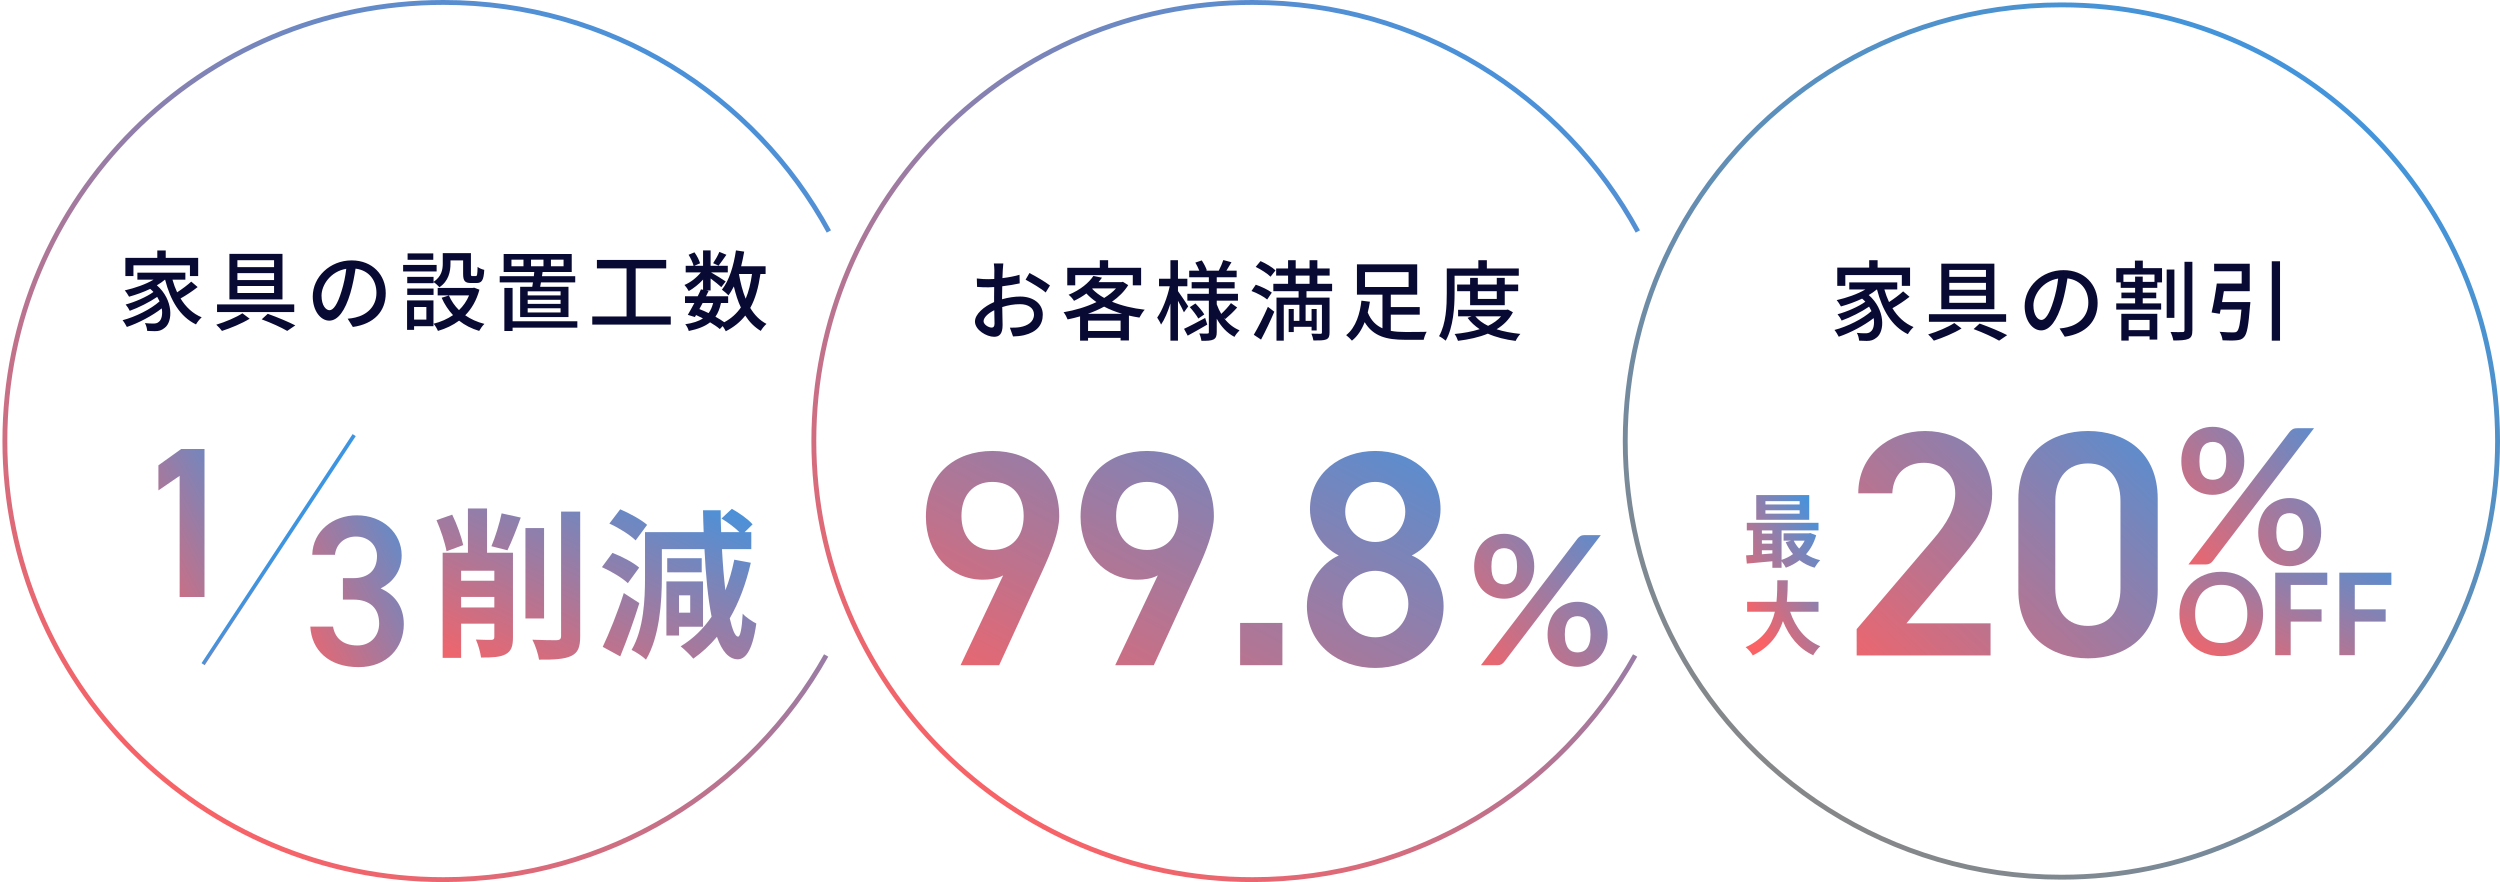 <svg width="513" height="181" viewBox="0 0 513 181" fill="none" xmlns="http://www.w3.org/2000/svg">
<path d="M335.53 134.5C320.115 161.952 290.724 180.5 257 180.5C207.294 180.5 167 140.206 167 90.5C167 40.794 207.294 0.5 257 0.5C291.132 0.5 320.826 19.5 336.083 47.5" stroke="url(#paint0_linear_437_15150)"/>
<path d="M169.53 134.5C154.115 161.952 124.724 180.5 91 180.5C41.294 180.5 1 140.206 1 90.5C1 40.794 41.294 0.5 91 0.5C125.132 0.5 154.826 19.5 170.083 47.5" stroke="url(#paint1_linear_437_15150)"/>
<path d="M423 1C472.429 1 512.5 41.071 512.5 90.5C512.5 139.929 472.429 180 423 180C387.86 180 357.449 159.748 342.803 130.277C336.848 118.295 333.5 104.789 333.5 90.5C333.5 76.211 336.848 62.705 342.803 50.723C357.449 21.252 387.86 1 423 1Z" stroke="url(#paint2_linear_437_15150)"/>
<path d="M27.382 54.44V56.654H25.726V52.91H32.278V51.398H34.006V52.91H40.666V56.654H38.974V54.44H27.382ZM39.244 57.788L40.558 58.904C39.514 59.732 38.182 60.614 37.048 61.244C38.11 62.99 39.55 64.358 41.386 65.114C40.99 65.456 40.468 66.104 40.216 66.572C36.904 64.97 34.96 61.604 33.88 57.392H33.844C33.358 57.806 32.782 58.202 32.188 58.544C35.59 61.514 35.518 66.032 33.772 67.292C33.142 67.796 32.62 67.958 31.756 67.958C31.306 67.958 30.766 67.94 30.208 67.904C30.172 67.454 30.028 66.788 29.74 66.302C30.388 66.374 30.982 66.392 31.414 66.392C31.882 66.392 32.26 66.356 32.602 66.032C33.142 65.636 33.412 64.556 33.196 63.278C31.234 64.808 28.408 66.302 26.032 67.094C25.816 66.698 25.474 66.068 25.15 65.708C27.796 65.024 30.964 63.44 32.746 61.838C32.602 61.532 32.44 61.226 32.26 60.92C30.73 61.982 28.426 63.134 26.626 63.782C26.446 63.386 26.086 62.828 25.78 62.486C27.634 62 30.118 60.92 31.486 59.912C31.288 59.696 31.072 59.48 30.82 59.282C29.434 59.948 27.904 60.488 26.482 60.884C26.32 60.578 25.87 59.876 25.6 59.588C27.652 59.12 29.866 58.364 31.504 57.392H28.192V55.952H38.038V57.392H35.392C35.644 58.292 35.968 59.174 36.346 59.984C37.372 59.318 38.506 58.472 39.244 57.788ZM48.714 56.042V57.464H56.238V56.042H48.714ZM48.714 58.688V60.128H56.238V58.688H48.714ZM48.714 53.396V54.818H56.238V53.396H48.714ZM47.076 52.1H57.966V61.442H47.076V52.1ZM44.538 62.468H60.378V64.034H44.538V62.468ZM53.7 65.528L54.942 64.394C56.976 65.114 59.226 66.068 60.594 66.77L58.938 67.904C57.732 67.202 55.662 66.248 53.7 65.528ZM49.74 64.286L51.234 65.402C49.686 66.356 47.364 67.328 45.546 67.904C45.276 67.544 44.772 66.968 44.376 66.626C46.212 66.086 48.534 65.096 49.74 64.286ZM67.616 63.656C68.39 63.656 69.254 62.504 70.082 59.75C70.532 58.346 70.874 56.726 71.054 55.16C67.85 55.682 65.978 58.472 65.978 60.668C65.978 62.72 66.896 63.656 67.616 63.656ZM72.404 67.094L71.342 65.402C71.972 65.348 72.494 65.258 72.926 65.15C75.212 64.628 77.246 62.972 77.246 60.092C77.246 57.5 75.698 55.466 72.962 55.124C72.71 56.726 72.386 58.454 71.9 60.128C70.82 63.764 69.344 65.798 67.562 65.798C65.798 65.798 64.178 63.8 64.178 60.83C64.178 56.87 67.688 53.432 72.152 53.432C76.436 53.432 79.154 56.42 79.154 60.164C79.154 63.89 76.76 66.482 72.404 67.094ZM88.966 56.816V57.842C90.604 56.744 90.856 55.322 90.856 54.08V51.938H96.634V56.168C96.634 56.582 96.67 56.654 96.922 56.654H97.624C97.894 56.654 97.966 56.42 98.002 54.764C98.326 55.034 98.956 55.286 99.37 55.376C99.262 57.518 98.848 58.076 97.804 58.076H96.652C95.41 58.076 95.032 57.662 95.032 56.186V53.432H92.44V54.098C92.44 55.718 92.062 57.68 90.172 58.94C89.938 58.652 89.326 58.094 88.966 57.878V58.112H83.566V56.816H88.966ZM83.566 60.524V59.21H88.966V60.524H83.566ZM88.912 51.992V53.306H83.638V51.992H88.912ZM89.596 54.368V55.7H82.72V54.368H89.596ZM87.49 62.99H84.97V65.582H87.49V62.99ZM88.948 61.64V66.932H84.97V67.688H83.53V61.64H88.948ZM97.3 59.03L98.38 59.444C97.786 61.64 96.778 63.368 95.464 64.7C96.598 65.492 97.912 66.086 99.406 66.464C99.046 66.788 98.56 67.472 98.326 67.904C96.76 67.436 95.374 66.734 94.204 65.798C92.926 66.752 91.468 67.436 89.866 67.904C89.704 67.49 89.29 66.788 88.966 66.428C90.424 66.068 91.774 65.474 92.962 64.664C92.008 63.638 91.216 62.45 90.622 61.1L92.116 60.632C92.602 61.748 93.304 62.774 94.186 63.638C95.068 62.792 95.77 61.784 96.256 60.614H89.812V59.084H96.994L97.3 59.03ZM108.966 53.288V54.638H111.522V53.288H108.966ZM107.418 54.638V53.288H104.952V54.638H107.418ZM113.052 53.288V54.638H115.644V53.288H113.052ZM115.032 60.614V59.786H108.282V60.614H115.032ZM115.032 62.36V61.514H108.282V62.36H115.032ZM115.032 64.124V63.26H108.282V64.124H115.032ZM106.734 58.85H109.218C109.272 58.562 109.326 58.274 109.362 57.95H102.54V56.672H109.542C109.578 56.384 109.614 56.096 109.632 55.808H103.35V52.118H117.318V55.808H111.342C111.288 56.096 111.252 56.384 111.216 56.672H118.038V57.95H111C110.946 58.274 110.892 58.58 110.838 58.85H116.652V65.06H106.734V58.85ZM118.47 65.924V67.238H105.186V67.922H103.494V59.084H105.186V65.924H118.47ZM130.442 64.934H137.642V66.608H121.532V64.934H128.57V55.07H122.486V53.342H136.706V55.07H130.442V64.934ZM147.616 51.686L149.056 52.28C148.48 53.09 147.904 53.954 147.454 54.512L146.338 54.008C146.77 53.378 147.328 52.388 147.616 51.686ZM154.312 56.222H151.63C151.954 58.058 152.386 59.786 153.016 61.298C153.628 59.858 154.042 58.166 154.312 56.222ZM146.338 62.18H144.178C143.944 62.594 143.728 63.026 143.512 63.422C144.142 63.674 144.79 63.944 145.402 64.25C145.834 63.692 146.122 63.008 146.338 62.18ZM157.102 56.222H156.04C155.626 59.012 154.996 61.316 153.952 63.188C154.798 64.61 155.896 65.744 157.282 66.464C156.904 66.788 156.364 67.436 156.112 67.904C154.816 67.13 153.772 66.068 152.926 64.754C151.9 66.068 150.586 67.13 148.93 67.976C148.804 67.706 148.552 67.274 148.3 66.914L147.706 67.526C147.202 67.076 146.5 66.608 145.708 66.14C144.664 66.968 143.242 67.526 141.334 67.922C141.226 67.472 140.92 66.86 140.614 66.536C142.18 66.302 143.368 65.924 144.25 65.33C143.782 65.096 143.314 64.862 142.828 64.646L142.594 65.06L141.136 64.61C141.532 63.944 142 63.08 142.486 62.18H140.56V60.794H143.17C143.422 60.308 143.638 59.822 143.836 59.372L144.268 59.462V57.374C143.404 58.31 142.342 59.156 141.334 59.732C141.136 59.354 140.758 58.796 140.452 58.472C141.658 57.986 142.954 56.978 143.818 55.898H140.704V54.548H142.324C142.18 53.918 141.73 52.982 141.298 52.28L142.504 51.776C143.008 52.46 143.476 53.396 143.656 54.026L142.468 54.548H144.268V51.38H145.816V54.548H149.344V55.898H145.906C146.716 56.348 148.462 57.428 148.912 57.752L148.012 58.922C147.58 58.508 146.626 57.752 145.816 57.14V59.606H144.916L145.402 59.714C145.24 60.056 145.06 60.416 144.88 60.794H149.416V62.18H147.94C147.706 63.296 147.346 64.232 146.806 64.988C147.49 65.366 148.12 65.762 148.624 66.122C150.064 65.348 151.162 64.34 152.026 63.098C151.414 61.82 150.964 60.362 150.586 58.778C150.244 59.444 149.884 60.074 149.47 60.614C149.218 60.308 148.516 59.714 148.138 59.444C149.632 57.572 150.55 54.548 151.018 51.38L152.71 51.632C152.53 52.658 152.332 53.666 152.08 54.638H157.102V56.222Z" fill="#090A33"/>
<path d="M203.484 67.222C203.862 67.222 204.078 66.988 204.078 66.394C204.078 65.836 204.042 64.81 204.024 63.658C202.728 64.288 201.828 65.188 201.828 65.908C201.828 66.61 202.872 67.222 203.484 67.222ZM205.626 60.796V61.408C206.922 61.03 208.254 60.85 209.334 60.85C211.98 60.85 213.978 62.272 213.978 64.558C213.978 66.682 212.754 68.158 210.126 68.788C209.316 68.968 208.524 69.022 207.876 69.04L207.228 67.24C207.948 67.24 208.704 67.24 209.37 67.114C210.864 66.844 212.178 66.052 212.178 64.54C212.178 63.172 210.936 62.416 209.316 62.416C208.056 62.416 206.85 62.632 205.662 63.01C205.68 64.486 205.734 65.98 205.734 66.682C205.734 68.572 205.032 69.112 203.988 69.112C202.44 69.112 200.064 67.708 200.064 65.98C200.064 64.468 201.882 62.902 203.988 61.984C203.988 61.606 203.988 61.228 203.988 60.868C203.988 60.238 203.988 59.572 204.006 58.906C203.574 58.942 203.178 58.96 202.836 58.96C202.044 58.96 201.198 58.942 200.496 58.87L200.442 57.142C201.45 57.268 202.152 57.286 202.8 57.286C203.178 57.286 203.592 57.268 204.024 57.25C204.024 56.44 204.042 55.792 204.042 55.468C204.042 55.09 203.988 54.388 203.934 54.064H205.878C205.842 54.406 205.788 55 205.77 55.432C205.752 55.864 205.734 56.44 205.698 57.07C206.958 56.926 208.236 56.674 209.208 56.386L209.244 58.15C208.218 58.384 206.904 58.6 205.662 58.744C205.644 59.464 205.626 60.166 205.626 60.796ZM210.45 57.394L211.242 56.026C212.556 56.692 214.554 57.88 215.454 58.582L214.572 60.022C213.708 59.23 211.566 57.988 210.45 57.394ZM220.64 56.458V58.546H219.002V54.946H225.68V53.398H227.39V54.946H234.158V58.546H232.448V56.458H220.64ZM223.232 64.396H230.27C228.938 64 227.696 63.514 226.562 62.92C225.518 63.496 224.384 63.982 223.232 64.396ZM223.268 67.924H229.946V65.782H223.268V67.924ZM224.222 59.176L224.114 59.266C224.78 59.968 225.608 60.598 226.58 61.138C227.534 60.544 228.362 59.896 229.01 59.176H224.222ZM230.414 57.826L231.512 58.51C230.702 59.824 229.55 60.958 228.182 61.912C230.144 62.722 232.448 63.28 234.896 63.55C234.518 63.946 234.068 64.684 233.816 65.17C233.078 65.062 232.358 64.918 231.656 64.756V69.868H229.946V69.328H223.268V69.904H221.63V64.918C220.784 65.17 219.92 65.368 219.074 65.548C218.912 65.116 218.552 64.432 218.246 64.072C220.568 63.676 222.944 62.974 224.996 61.984C224.24 61.462 223.538 60.886 222.926 60.22C222.188 60.778 221.342 61.282 220.388 61.732C220.154 61.336 219.65 60.76 219.272 60.49C221.756 59.464 223.466 57.988 224.366 56.62L226.13 56.98C225.914 57.286 225.68 57.592 225.428 57.898H230.108L230.414 57.826ZM243.826 62.866L242.944 64.09C242.71 63.532 242.188 62.56 241.72 61.714V69.904H240.172V62.29C239.632 64 238.966 65.584 238.246 66.61C238.084 66.16 237.688 65.53 237.454 65.17C238.516 63.694 239.542 61.03 240.028 58.744H237.832V57.196H240.172V53.398H241.72V57.196H243.646V58.744H241.72V59.734C242.206 60.382 243.538 62.398 243.826 62.866ZM247.3 65.242L247.732 66.61C246.382 67.402 244.906 68.23 243.718 68.878L242.962 67.474C244.078 66.97 245.698 66.106 247.3 65.242ZM244.15 63.028L245.302 62.272C245.968 62.956 246.76 63.892 247.12 64.522L245.896 65.368C245.554 64.738 244.798 63.748 244.15 63.028ZM251.44 65.458L251.17 65.26C251.998 66.376 253.078 67.258 254.356 67.78C254.032 68.086 253.528 68.716 253.312 69.13C251.782 68.338 250.576 67.024 249.676 65.404V68.158C249.676 68.968 249.514 69.4 248.992 69.67C248.47 69.922 247.66 69.94 246.544 69.94C246.49 69.526 246.292 68.842 246.094 68.428C246.796 68.464 247.534 68.464 247.768 68.446C247.984 68.446 248.056 68.374 248.056 68.158V61.696H243.646V60.292H248.056V59.176H244.528V57.898H248.056V56.89H244.024V55.54H246.094C245.896 55.018 245.572 54.388 245.284 53.884L246.598 53.434C247.03 54.064 247.462 54.91 247.642 55.468L247.444 55.54H250.09C250.414 54.928 250.828 53.992 251.026 53.362L252.7 53.812C252.34 54.424 251.98 55.036 251.656 55.54H253.762V56.89H249.676V57.898H253.348V59.176H249.676V60.292H254.032V61.696H249.676V62.452C249.928 63.136 250.234 63.802 250.594 64.414C251.278 63.784 252.106 62.884 252.592 62.2L253.87 63.1C253.114 63.964 252.16 64.864 251.44 65.458ZM261.738 55.486L260.712 56.782C260.1 56.152 258.768 55.306 257.67 54.766L258.66 53.578C259.722 54.046 261.09 54.838 261.738 55.486ZM260.982 60.04L260.028 61.462C259.362 60.886 257.94 60.13 256.806 59.716L257.688 58.42C258.804 58.798 260.244 59.482 260.982 60.04ZM258.768 69.688L257.274 68.698C258.102 67.312 259.29 65.008 260.172 62.956L261.486 63.964C260.694 65.854 259.668 67.996 258.768 69.688ZM265.878 56.548V58.24H268.722V56.548H265.878ZM273.348 59.752H268.092V61.066H272.826V68.212C272.826 68.986 272.682 69.418 272.142 69.652C271.602 69.868 270.774 69.868 269.514 69.868C269.46 69.472 269.28 68.878 269.1 68.464C269.928 68.5 270.72 68.5 270.954 68.5C271.188 68.5 271.26 68.428 271.26 68.212V62.542H267.912V65.836H269.136V63.406H270.18V67.816H269.136V67.06H265.482V68.14H264.438V63.406H265.482V65.836H266.634V62.542H263.43V69.904H261.936V61.066H266.472V59.752H261.288V58.24H264.312V56.548H261.864V55.09H264.312V53.398H265.878V55.09H268.722V53.398H270.324V55.09H272.844V56.548H270.324V58.24H273.348V59.752ZM280.1 55.846V58.888H289.046V55.846H280.1ZM285.392 64.576V67.888C286.31 68.068 287.3 68.122 288.362 68.122C289.028 68.122 291.89 68.122 292.754 68.086C292.502 68.482 292.232 69.256 292.142 69.724H288.272C284.564 69.724 281.792 69.04 280.028 66.106C279.452 67.618 278.606 68.968 277.418 69.904C277.13 69.562 276.572 69.022 276.23 68.77C278.264 67.204 279.092 64.216 279.362 61.696L281.108 61.912C281 62.632 280.856 63.388 280.658 64.126C281.342 65.782 282.368 66.79 283.682 67.366V60.472H278.444V54.244H290.81V60.472H285.392V63.01H291.332V64.576H285.392ZM298.48 56.584V60.166C298.48 62.992 298.228 67.168 296.662 69.904C296.356 69.634 295.654 69.148 295.294 68.986C296.752 66.43 296.878 62.776 296.878 60.166V55.09H303.358V53.398H305.104V55.09H311.656V56.584H298.48ZM307.138 59.752H303.25V61.336H307.138V59.752ZM308.776 62.632H301.666V59.752H299.002V58.384H301.666V57.016H303.25V58.384H307.138V57.016H308.776V58.384H311.53V59.752H308.776V62.632ZM308.02 64.918H302.746C303.394 65.692 304.276 66.34 305.356 66.862C306.418 66.34 307.336 65.71 308.02 64.918ZM309.424 63.514L310.45 64.072C309.694 65.566 308.524 66.7 307.102 67.564C308.542 68.032 310.198 68.338 311.98 68.518C311.638 68.86 311.206 69.526 311.008 69.958C308.884 69.688 306.958 69.202 305.302 68.464C303.484 69.22 301.378 69.67 299.182 69.94C299.056 69.526 298.75 68.878 298.48 68.536C300.298 68.356 302.062 68.05 303.628 67.546C302.638 66.898 301.81 66.124 301.144 65.224L301.954 64.918H299.2V63.568H309.118L309.424 63.514Z" fill="#090A33"/>
<path d="M378.662 56.44V58.654H377.006V54.91H383.558V53.398H385.286V54.91H391.946V58.654H390.254V56.44H378.662ZM390.524 59.788L391.838 60.904C390.794 61.732 389.462 62.614 388.328 63.244C389.39 64.99 390.83 66.358 392.666 67.114C392.27 67.456 391.748 68.104 391.496 68.572C388.184 66.97 386.24 63.604 385.16 59.392H385.124C384.638 59.806 384.062 60.202 383.468 60.544C386.87 63.514 386.798 68.032 385.052 69.292C384.422 69.796 383.9 69.958 383.036 69.958C382.586 69.958 382.046 69.94 381.488 69.904C381.452 69.454 381.308 68.788 381.02 68.302C381.668 68.374 382.262 68.392 382.694 68.392C383.162 68.392 383.54 68.356 383.882 68.032C384.422 67.636 384.692 66.556 384.476 65.278C382.514 66.808 379.688 68.302 377.312 69.094C377.096 68.698 376.754 68.068 376.43 67.708C379.076 67.024 382.244 65.44 384.026 63.838C383.882 63.532 383.72 63.226 383.54 62.92C382.01 63.982 379.706 65.134 377.906 65.782C377.726 65.386 377.366 64.828 377.06 64.486C378.914 64 381.398 62.92 382.766 61.912C382.568 61.696 382.352 61.48 382.1 61.282C380.714 61.948 379.184 62.488 377.762 62.884C377.6 62.578 377.15 61.876 376.88 61.588C378.932 61.12 381.146 60.364 382.784 59.392H379.472V57.952H389.318V59.392H386.672C386.924 60.292 387.248 61.174 387.626 61.984C388.652 61.318 389.786 60.472 390.524 59.788ZM399.994 58.042V59.464H407.518V58.042H399.994ZM399.994 60.688V62.128H407.518V60.688H399.994ZM399.994 55.396V56.818H407.518V55.396H399.994ZM398.356 54.1H409.246V63.442H398.356V54.1ZM395.818 64.468H411.658V66.034H395.818V64.468ZM404.98 67.528L406.222 66.394C408.256 67.114 410.506 68.068 411.874 68.77L410.218 69.904C409.012 69.202 406.942 68.248 404.98 67.528ZM401.02 66.286L402.514 67.402C400.966 68.356 398.644 69.328 396.826 69.904C396.556 69.544 396.052 68.968 395.656 68.626C397.492 68.086 399.814 67.096 401.02 66.286ZM418.896 65.656C419.67 65.656 420.534 64.504 421.362 61.75C421.812 60.346 422.154 58.726 422.334 57.16C419.13 57.682 417.258 60.472 417.258 62.668C417.258 64.72 418.176 65.656 418.896 65.656ZM423.684 69.094L422.622 67.402C423.252 67.348 423.774 67.258 424.206 67.15C426.492 66.628 428.526 64.972 428.526 62.092C428.526 59.5 426.978 57.466 424.242 57.124C423.99 58.726 423.666 60.454 423.18 62.128C422.1 65.764 420.624 67.798 418.842 67.798C417.078 67.798 415.458 65.8 415.458 62.83C415.458 58.87 418.968 55.432 423.432 55.432C427.716 55.432 430.434 58.42 430.434 62.164C430.434 65.89 428.04 68.482 423.684 69.094ZM441.092 65.656H436.808V67.744H441.092V65.656ZM435.296 69.886V64.396H442.676V69.688H441.092V69.022H436.808V69.886H435.296ZM442.1 57.844V56.332H435.728V57.844H438.122V56.764H439.688V57.844H442.1ZM439.706 53.47V55.018H443.648V57.952H442.676V59.068H439.688V60.04H442.46V61.21H439.688V62.254H443.468V63.532H434.252V62.254H438.122V61.21H435.314V60.04H438.122V59.068H435.17V57.952H434.252V55.018H438.086V53.47H439.706ZM446.186 55.306V65.224H444.602V55.306H446.186ZM448.256 53.722H449.876V67.744C449.876 68.788 449.678 69.256 449.048 69.544C448.436 69.814 447.374 69.868 445.97 69.868C445.898 69.382 445.646 68.608 445.394 68.122C446.474 68.158 447.518 68.158 447.878 68.14C448.148 68.14 448.256 68.05 448.256 67.744V53.722ZM455.962 61.984H461.776C461.776 61.984 461.758 62.506 461.704 62.722C461.398 66.826 461.092 68.536 460.462 69.184C460.048 69.652 459.58 69.778 458.878 69.832C458.302 69.904 457.186 69.886 456.07 69.832C456.016 69.31 455.8 68.59 455.458 68.086C456.592 68.194 457.762 68.212 458.212 68.212C458.572 68.212 458.806 68.194 459.022 68.014C459.418 67.672 459.706 66.394 459.94 63.532H455.674L455.494 64.396L453.82 64.126C454.198 62.56 454.63 60.094 454.882 58.186H459.994V55.666H454.342V54.118H461.65V59.752H456.34C456.232 60.49 456.088 61.264 455.962 61.984ZM466.168 53.614H467.86V69.904H466.168V53.614Z" fill="#090A33"/>
<path d="M41.966 92.14V122.5H36.862V97.64L32.506 100.632V95.484L37.17 92.14H41.966Z" fill="url(#paint3_linear_437_15150)"/>
<path d="M70.366 123.036V118.636H72.478C75.646 118.636 77.362 116.964 77.362 114.104C77.362 111.904 75.646 110.1 73.05 110.1C70.586 110.1 68.958 111.728 68.738 113.84H64.074C64.206 108.956 68.342 105.744 73.226 105.744C78.55 105.744 82.422 109.396 82.422 113.972C82.422 117.272 80.486 119.56 78.11 120.748C80.882 121.98 82.862 124.356 82.862 128.096C82.862 132.892 79.43 136.896 73.578 136.896C67.418 136.896 63.942 133.376 63.678 128.58H68.342C68.694 130.78 70.234 132.452 73.358 132.452C75.998 132.452 77.802 130.516 77.802 127.964C77.802 124.884 75.998 123.036 72.478 123.036H70.366Z" fill="url(#paint4_linear_437_15150)"/>
<path d="M95.054 111.855L91.63 113.118C91.331 111.423 90.433 108.697 89.569 106.736L92.793 105.605C93.757 107.567 94.688 110.16 95.054 111.855ZM94.622 124.654H101.437V122.493H94.622V124.654ZM101.437 117.108H94.622V119.169H101.437V117.108ZM105.26 113.418V130.771C105.26 132.6 104.927 133.63 103.731 134.262C102.6 134.86 101.038 134.927 98.711 134.927C98.578 133.863 98.112 132.234 97.647 131.237C98.944 131.303 100.373 131.303 100.838 131.303C101.271 131.27 101.437 131.137 101.437 130.705V127.979H94.622V134.993H90.832V113.418H96.018V104.342H99.941V113.418H105.26ZM104.13 112.919L100.838 112.088C101.636 110.226 102.501 107.4 102.933 105.339L106.856 106.204C105.991 108.63 104.961 111.224 104.13 112.919ZM111.643 108.365V126.915H107.82V108.365H111.643ZM115.134 104.974H119.056V130.539C119.056 132.866 118.591 133.93 117.228 134.594C115.865 135.259 113.638 135.392 110.612 135.359C110.446 134.229 109.848 132.4 109.249 131.27C111.41 131.37 113.538 131.37 114.236 131.37C114.868 131.336 115.134 131.137 115.134 130.505V104.974ZM132.789 107.7L130.429 110.891C129.332 109.794 126.972 108.298 125.043 107.434L127.271 104.508C129.132 105.306 131.593 106.636 132.789 107.7ZM131.16 116.476L128.833 119.668C127.736 118.604 125.376 117.208 123.514 116.376L125.675 113.451C127.57 114.182 129.964 115.412 131.16 116.476ZM128.002 121.696L131.194 123.757C130.063 127.414 128.634 131.37 127.271 134.694L123.68 132.733C124.944 130.073 126.739 125.685 128.002 121.696ZM141.632 122.161H139.338V125.718H141.632V122.161ZM144.259 128.61H139.338V130.406H136.745V119.302H144.259V128.61ZM143.993 114.548V117.44H136.912V114.548H143.993ZM150.675 114.847L154.066 115.479C153.068 119.801 151.639 123.624 149.744 126.882C150.276 129.209 150.841 130.605 151.439 130.638C151.905 130.672 152.237 128.976 152.404 125.918C153.035 126.682 154.564 127.646 155.196 127.946C154.365 133.996 152.736 135.293 151.373 135.293C149.545 135.259 148.148 133.63 147.118 130.672C145.688 132.4 144.059 133.896 142.264 135.16C141.732 134.495 140.436 133.231 139.671 132.633C142.231 131.07 144.325 129.043 146.021 126.549C145.289 122.859 144.824 118.138 144.558 112.686H135.815V118.471C135.815 123.458 135.349 130.705 132.557 135.359C131.925 134.727 130.429 133.73 129.598 133.364C132.124 129.076 132.357 122.959 132.357 118.471V109.196H144.392C144.325 107.733 144.292 106.237 144.259 104.708H147.882C147.882 106.237 147.916 107.733 147.982 109.196H151.739C150.775 108.265 149.345 107.168 148.049 106.403L150.176 104.408C151.672 105.24 153.567 106.569 154.431 107.6L152.802 109.196H154.166V112.686H148.148C148.314 115.778 148.547 118.637 148.846 121.13C149.611 119.202 150.209 117.108 150.675 114.847Z" fill="url(#paint5_linear_437_15150)"/>
<line x1="41.678" y1="136.287" x2="72.678" y2="89.287" stroke="url(#paint6_linear_437_15150)" stroke-width="0.772"/>
<path d="M197.102 136.5L205.845 118.072C204.587 118.764 203.077 118.953 201.694 118.953C194.901 118.953 189.995 113.481 189.995 106.059C189.995 97.317 195.907 92.537 203.643 92.537C211.442 92.537 217.354 97.254 217.354 105.933C217.354 109.141 215.782 113.04 213.832 117.317L205.027 136.5H197.102ZM210.059 105.871C210.059 101.657 207.731 98.889 203.643 98.889C199.681 98.889 197.291 101.657 197.291 105.871C197.291 110.022 199.681 112.852 203.643 112.852C207.731 112.852 210.059 110.022 210.059 105.871ZM228.837 136.5L237.579 118.072C236.321 118.764 234.812 118.953 233.428 118.953C226.636 118.953 221.73 113.481 221.73 106.059C221.73 97.317 227.642 92.537 235.378 92.537C243.177 92.537 249.089 97.254 249.089 105.933C249.089 109.141 247.517 113.04 245.567 117.317L236.762 136.5H228.837ZM241.793 105.871C241.793 101.657 239.466 98.889 235.378 98.889C231.416 98.889 229.026 101.657 229.026 105.871C229.026 110.022 231.416 112.852 235.378 112.852C239.466 112.852 241.793 110.022 241.793 105.871ZM263.15 127.821V136.5H254.471V127.821H263.15ZM268.177 124.361C268.177 119.456 271.322 115.493 274.718 113.984C271.259 112.223 268.806 108.575 268.806 104.487C268.806 97.002 275.221 92.537 282.203 92.537C289.247 92.537 295.599 97.002 295.599 104.487C295.599 108.575 293.146 112.223 289.687 113.984C293.209 115.493 296.228 119.456 296.228 124.361C296.228 132.286 289.687 137.066 282.203 137.066C274.718 137.066 268.177 132.286 268.177 124.361ZM275.473 123.921C275.473 127.695 278.303 130.777 282.203 130.777C285.976 130.777 288.995 127.695 288.995 123.921C288.995 119.707 285.41 117.129 282.203 117.129C278.869 117.129 275.473 119.707 275.473 123.921ZM276.039 104.99C276.039 108.449 278.743 111.217 282.203 111.217C285.599 111.217 288.366 108.449 288.366 104.99C288.366 101.594 285.599 98.889 282.203 98.889C278.743 98.889 276.039 101.594 276.039 104.99Z" fill="url(#paint7_linear_437_15150)"/>
<path d="M408.463 127.911V134.5H380.987V129.097L396.603 110.78C399.568 107.354 401.215 104.389 401.215 101.226C401.215 97.075 398.118 94.966 394.758 94.966C391.2 94.966 388.499 97.141 388.301 101.226H381.317C381.317 93.517 387.51 88.444 395.022 88.444C402.797 88.444 408.792 93.715 408.792 101.358C408.792 107.09 404.839 111.571 401.94 115.063L391.2 127.911H408.463ZM442.763 121.19C442.763 130.613 436.042 135.093 428.465 135.093C420.888 135.093 414.167 130.613 414.167 121.19V102.412C414.167 92.726 420.888 88.444 428.465 88.444C436.042 88.444 442.763 92.726 442.763 102.346V121.19ZM435.12 102.807C435.12 97.932 432.55 95.098 428.465 95.098C424.314 95.098 421.745 97.932 421.745 102.807V120.729C421.745 125.605 424.314 128.438 428.465 128.438C432.55 128.438 435.12 125.605 435.12 120.729V102.807Z" fill="url(#paint8_linear_437_15150)"/>
<path d="M314.827 116.27C314.827 117.279 314.654 118.19 314.31 119.002C313.977 119.814 313.528 120.509 312.962 121.088C312.396 121.654 311.738 122.09 310.987 122.398C310.237 122.706 309.455 122.859 308.643 122.859C307.757 122.859 306.939 122.706 306.188 122.398C305.438 122.09 304.785 121.654 304.232 121.088C303.69 120.509 303.266 119.814 302.958 119.002C302.65 118.19 302.497 117.279 302.497 116.27C302.497 115.236 302.65 114.301 302.958 113.464C303.266 112.628 303.69 111.92 304.232 111.342C304.785 110.763 305.438 110.32 306.188 110.013C306.939 109.693 307.757 109.533 308.643 109.533C309.529 109.533 310.347 109.693 311.098 110.013C311.861 110.32 312.519 110.763 313.073 111.342C313.627 111.92 314.057 112.628 314.365 113.464C314.673 114.301 314.827 115.236 314.827 116.27ZM311.301 116.27C311.301 115.556 311.233 114.959 311.098 114.48C310.963 114 310.772 113.612 310.526 113.317C310.292 113.021 310.009 112.812 309.677 112.689C309.357 112.554 309.012 112.486 308.643 112.486C308.274 112.486 307.929 112.554 307.609 112.689C307.289 112.812 307.013 113.021 306.779 113.317C306.545 113.612 306.36 114 306.225 114.48C306.102 114.959 306.04 115.556 306.04 116.27C306.04 116.959 306.102 117.537 306.225 118.005C306.36 118.46 306.545 118.829 306.779 119.113C307.013 119.396 307.289 119.599 307.609 119.722C307.929 119.845 308.274 119.906 308.643 119.906C309.012 119.906 309.357 119.845 309.677 119.722C310.009 119.599 310.292 119.396 310.526 119.113C310.772 118.829 310.963 118.46 311.098 118.005C311.233 117.537 311.301 116.959 311.301 116.27ZM323.705 110.53C323.852 110.345 324.037 110.179 324.259 110.031C324.48 109.883 324.788 109.81 325.181 109.81H328.485L308.662 135.817C308.514 136.014 308.323 136.18 308.089 136.315C307.868 136.438 307.597 136.5 307.277 136.5H303.881L323.705 110.53ZM329.888 130.224C329.888 131.233 329.716 132.144 329.371 132.956C329.039 133.768 328.59 134.463 328.024 135.042C327.458 135.608 326.8 136.051 326.049 136.371C325.298 136.678 324.517 136.832 323.705 136.832C322.819 136.832 322.001 136.678 321.25 136.371C320.499 136.051 319.847 135.608 319.293 135.042C318.752 134.463 318.327 133.768 318.02 132.956C317.712 132.144 317.558 131.233 317.558 130.224C317.558 129.191 317.712 128.255 318.02 127.419C318.327 126.582 318.752 125.874 319.293 125.296C319.847 124.718 320.499 124.275 321.25 123.967C322.001 123.647 322.819 123.487 323.705 123.487C324.591 123.487 325.409 123.647 326.16 123.967C326.923 124.275 327.581 124.718 328.135 125.296C328.689 125.874 329.119 126.582 329.427 127.419C329.734 128.255 329.888 129.191 329.888 130.224ZM326.381 130.224C326.381 129.511 326.307 128.914 326.16 128.434C326.024 127.954 325.834 127.566 325.588 127.271C325.354 126.976 325.071 126.766 324.738 126.643C324.419 126.508 324.074 126.44 323.705 126.44C323.336 126.44 322.991 126.508 322.671 126.643C322.351 126.766 322.074 126.976 321.841 127.271C321.619 127.566 321.441 127.954 321.305 128.434C321.17 128.914 321.102 129.511 321.102 130.224C321.102 130.913 321.17 131.492 321.305 131.959C321.441 132.427 321.619 132.802 321.841 133.085C322.074 133.368 322.351 133.571 322.671 133.694C322.991 133.817 323.336 133.879 323.705 133.879C324.074 133.879 324.419 133.817 324.738 133.694C325.071 133.571 325.354 133.368 325.588 133.085C325.834 132.802 326.024 132.427 326.16 131.959C326.307 131.492 326.381 130.913 326.381 130.224Z" fill="url(#paint9_linear_437_15150)"/>
<path d="M464.387 125.985C464.387 127.226 464.18 128.378 463.766 129.44C463.352 130.494 462.77 131.407 462.021 132.18C461.271 132.953 460.37 133.558 459.316 133.995C458.262 134.425 457.094 134.64 455.814 134.64C454.534 134.64 453.362 134.425 452.301 133.995C451.247 133.558 450.341 132.953 449.584 132.18C448.834 131.407 448.252 130.494 447.839 129.44C447.425 128.378 447.218 127.226 447.218 125.985C447.218 124.744 447.425 123.596 447.839 122.542C448.252 121.48 448.834 120.563 449.584 119.79C450.341 119.017 451.247 118.416 452.301 117.986C453.362 117.549 454.534 117.33 455.814 117.33C457.094 117.33 458.262 117.549 459.316 117.986C460.37 118.423 461.271 119.029 462.021 119.802C462.77 120.567 463.352 121.48 463.766 122.542C464.18 123.596 464.387 124.744 464.387 125.985ZM461.154 125.985C461.154 125.056 461.029 124.224 460.78 123.491C460.537 122.749 460.186 122.12 459.726 121.605C459.265 121.09 458.703 120.695 458.039 120.422C457.383 120.149 456.642 120.012 455.814 120.012C454.986 120.012 454.241 120.149 453.577 120.422C452.914 120.695 452.347 121.09 451.879 121.605C451.418 122.12 451.063 122.749 450.813 123.491C450.563 124.224 450.439 125.056 450.439 125.985C450.439 126.914 450.563 127.749 450.813 128.491C451.063 129.225 451.418 129.85 451.879 130.365C452.347 130.872 452.914 131.263 453.577 131.536C454.241 131.809 454.986 131.946 455.814 131.946C456.642 131.946 457.383 131.809 458.039 131.536C458.703 131.263 459.265 130.872 459.726 130.365C460.186 129.85 460.537 129.225 460.78 128.491C461.029 127.749 461.154 126.914 461.154 125.985ZM477.557 117.518V120.024H470.05V125.036H476.386V127.554H470.05V134.452H466.876V117.518H477.557ZM490.709 117.518V120.024H483.202V125.036H489.538V127.554H483.202V134.452H480.029V117.518H490.709Z" fill="url(#paint10_linear_437_15150)"/>
<path d="M460.526 94.64C460.526 95.697 460.346 96.651 459.985 97.501C459.637 98.352 459.166 99.081 458.573 99.687C457.98 100.28 457.291 100.737 456.504 101.06C455.718 101.382 454.899 101.543 454.048 101.543C453.12 101.543 452.263 101.382 451.477 101.06C450.69 100.737 450.007 100.28 449.427 99.687C448.86 99.081 448.415 98.352 448.093 97.501C447.77 96.651 447.609 95.697 447.609 94.64C447.609 93.557 447.77 92.577 448.093 91.7C448.415 90.824 448.86 90.083 449.427 89.477C450.007 88.871 450.69 88.407 451.477 88.084C452.263 87.749 453.12 87.582 454.048 87.582C454.977 87.582 455.834 87.749 456.62 88.084C457.42 88.407 458.109 88.871 458.689 89.477C459.269 90.083 459.721 90.824 460.043 91.7C460.365 92.577 460.526 93.557 460.526 94.64ZM456.833 94.64C456.833 93.892 456.762 93.267 456.62 92.764C456.478 92.261 456.279 91.855 456.021 91.546C455.776 91.236 455.479 91.017 455.131 90.888C454.796 90.746 454.435 90.676 454.048 90.676C453.662 90.676 453.301 90.746 452.966 90.888C452.63 91.017 452.34 91.236 452.095 91.546C451.85 91.855 451.657 92.261 451.515 92.764C451.386 93.267 451.322 93.892 451.322 94.64C451.322 95.362 451.386 95.967 451.515 96.457C451.657 96.934 451.85 97.321 452.095 97.618C452.34 97.914 452.63 98.127 452.966 98.256C453.301 98.385 453.662 98.449 454.048 98.449C454.435 98.449 454.796 98.385 455.131 98.256C455.479 98.127 455.776 97.914 456.021 97.618C456.279 97.321 456.478 96.934 456.62 96.457C456.762 95.967 456.833 95.362 456.833 94.64ZM469.827 88.626C469.982 88.433 470.176 88.258 470.408 88.104C470.64 87.949 470.962 87.872 471.374 87.872H474.836L454.068 115.118C453.913 115.324 453.713 115.498 453.468 115.64C453.236 115.769 452.953 115.833 452.618 115.833H449.059L469.827 88.626ZM476.305 109.258C476.305 110.316 476.125 111.269 475.764 112.12C475.416 112.971 474.945 113.699 474.352 114.305C473.759 114.898 473.07 115.362 472.283 115.698C471.497 116.02 470.678 116.181 469.827 116.181C468.899 116.181 468.042 116.02 467.256 115.698C466.469 115.362 465.786 114.898 465.206 114.305C464.639 113.699 464.194 112.971 463.872 112.12C463.549 111.269 463.388 110.316 463.388 109.258C463.388 108.176 463.549 107.196 463.872 106.319C464.194 105.443 464.639 104.701 465.206 104.095C465.786 103.49 466.469 103.025 467.256 102.703C468.042 102.368 468.899 102.2 469.827 102.2C470.756 102.2 471.613 102.368 472.399 102.703C473.199 103.025 473.888 103.49 474.468 104.095C475.048 104.701 475.5 105.443 475.822 106.319C476.144 107.196 476.305 108.176 476.305 109.258ZM472.631 109.258C472.631 108.511 472.554 107.885 472.399 107.383C472.257 106.88 472.058 106.474 471.8 106.165C471.555 105.855 471.258 105.636 470.91 105.507C470.575 105.365 470.214 105.294 469.827 105.294C469.441 105.294 469.08 105.365 468.745 105.507C468.409 105.636 468.119 105.855 467.874 106.165C467.642 106.474 467.455 106.88 467.314 107.383C467.172 107.885 467.101 108.511 467.101 109.258C467.101 109.98 467.172 110.586 467.314 111.076C467.455 111.566 467.642 111.959 467.874 112.256C468.119 112.552 468.409 112.765 468.745 112.894C469.08 113.023 469.441 113.087 469.827 113.087C470.214 113.087 470.575 113.023 470.91 112.894C471.258 112.765 471.555 112.552 471.8 112.256C472.058 111.959 472.257 111.566 472.399 111.076C472.554 110.586 472.631 109.98 472.631 109.258Z" fill="url(#paint11_linear_437_15150)"/>
<path d="M369.285 103.518V102.839H362.267V103.518H369.285ZM369.285 105.405V104.71H362.267V105.405H369.285ZM371.255 101.582V106.663H360.381V101.582H371.255ZM370.312 110.95H368.077C368.359 111.546 368.739 112.092 369.186 112.572C369.633 112.092 370.014 111.546 370.312 110.95ZM361.539 112.92V113.731C362.234 113.681 362.963 113.631 363.691 113.565V112.92H361.539ZM361.539 110.867V111.562H363.691V110.867H361.539ZM363.691 108.831H361.539V109.493H363.691V108.831ZM371.47 109.377L372.679 109.841C372.232 111.397 371.52 112.688 370.593 113.731C371.421 114.277 372.414 114.691 373.506 114.955C373.125 115.32 372.612 116.031 372.348 116.495C371.172 116.147 370.146 115.634 369.269 114.955C368.425 115.601 367.481 116.114 366.455 116.495C366.273 116.114 365.909 115.568 365.578 115.171V116.511H363.691V115.171C361.787 115.353 359.901 115.518 358.444 115.651L358.295 113.962C358.725 113.929 359.222 113.913 359.735 113.863V108.831H358.444V107.275H373.159V108.831H365.578V114.889C366.422 114.608 367.233 114.211 367.928 113.697C367.332 112.986 366.819 112.158 366.422 111.248L367.514 110.95H365.992V109.444H371.139L371.47 109.377ZM373.159 125.524H367.332C368.425 128.751 370.427 131.35 373.523 132.608C373.026 133.022 372.381 133.899 372.066 134.462C369.07 133.055 367.15 130.638 365.859 127.444C364.965 130.208 363.178 132.79 359.669 134.478C359.354 133.932 358.775 133.22 358.196 132.806C361.986 131.118 363.558 128.371 364.204 125.524H358.51V123.488H364.535C364.701 121.932 364.684 120.426 364.701 119.068H366.852C366.836 120.426 366.819 121.948 366.654 123.488H373.159V125.524Z" fill="url(#paint12_linear_437_15150)"/>
<defs>
<linearGradient id="paint0_linear_437_15150" x1="319" y1="6.5" x2="207" y2="169.5" gradientUnits="userSpaceOnUse">
<stop stop-color="#3D95E2"/>
<stop offset="1" stop-color="#FA6265"/>
</linearGradient>
<linearGradient id="paint1_linear_437_15150" x1="153" y1="6.5" x2="41" y2="169.5" gradientUnits="userSpaceOnUse">
<stop stop-color="#3D95E2"/>
<stop offset="1" stop-color="#FA6265"/>
</linearGradient>
<linearGradient id="paint2_linear_437_15150" x1="485" y1="6.5" x2="373" y2="169.5" gradientUnits="userSpaceOnUse">
<stop stop-color="#3D95E2"/>
<stop offset="1" stop-color="#878787"/>
</linearGradient>
<linearGradient id="paint3_linear_437_15150" x1="47.676" y1="77.7" x2="10.894" y2="97.559" gradientUnits="userSpaceOnUse">
<stop stop-color="#3D95E2"/>
<stop offset="1" stop-color="#FA6265"/>
</linearGradient>
<linearGradient id="paint4_linear_437_15150" x1="82.676" y1="91.7" x2="45.894" y2="111.559" gradientUnits="userSpaceOnUse">
<stop stop-color="#3D95E2"/>
<stop offset="1" stop-color="#FA6265"/>
</linearGradient>
<linearGradient id="paint5_linear_437_15150" x1="149.13" y1="99.167" x2="123.311" y2="153.568" gradientUnits="userSpaceOnUse">
<stop stop-color="#3D95E2"/>
<stop offset="1" stop-color="#FA6265"/>
</linearGradient>
<linearGradient id="paint6_linear_437_15150" x1="69.896" y1="94.267" x2="71" y2="95.013" gradientUnits="userSpaceOnUse">
<stop stop-color="#3D95E2"/>
<stop offset="1" stop-color="#FA6265"/>
</linearGradient>
<linearGradient id="paint7_linear_437_15150" x1="289.168" y1="72.633" x2="237.673" y2="170.982" gradientUnits="userSpaceOnUse">
<stop stop-color="#3D95E2"/>
<stop offset="1" stop-color="#FA6265"/>
</linearGradient>
<linearGradient id="paint8_linear_437_15150" x1="438.987" y1="67.8" x2="373.127" y2="137.888" gradientUnits="userSpaceOnUse">
<stop stop-color="#3D95E2"/>
<stop offset="1" stop-color="#FA6265"/>
</linearGradient>
<linearGradient id="paint9_linear_437_15150" x1="328.306" y1="96.333" x2="292.087" y2="127.324" gradientUnits="userSpaceOnUse">
<stop stop-color="#3D95E2"/>
<stop offset="1" stop-color="#FA6265"/>
</linearGradient>
<linearGradient id="paint10_linear_437_15150" x1="487.305" y1="108.619" x2="468.843" y2="146.211" gradientUnits="userSpaceOnUse">
<stop stop-color="#3D95E2"/>
<stop offset="1" stop-color="#FA6265"/>
</linearGradient>
<linearGradient id="paint11_linear_437_15150" x1="474.719" y1="73.766" x2="436.53" y2="106.41" gradientUnits="userSpaceOnUse">
<stop stop-color="#3D95E2"/>
<stop offset="1" stop-color="#FA6265"/>
</linearGradient>
<linearGradient id="paint12_linear_437_15150" x1="371.243" y1="100.271" x2="350.307" y2="112.543" gradientUnits="userSpaceOnUse">
<stop stop-color="#3D95E2"/>
<stop offset="1" stop-color="#FA6265"/>
</linearGradient>
</defs>
</svg>
